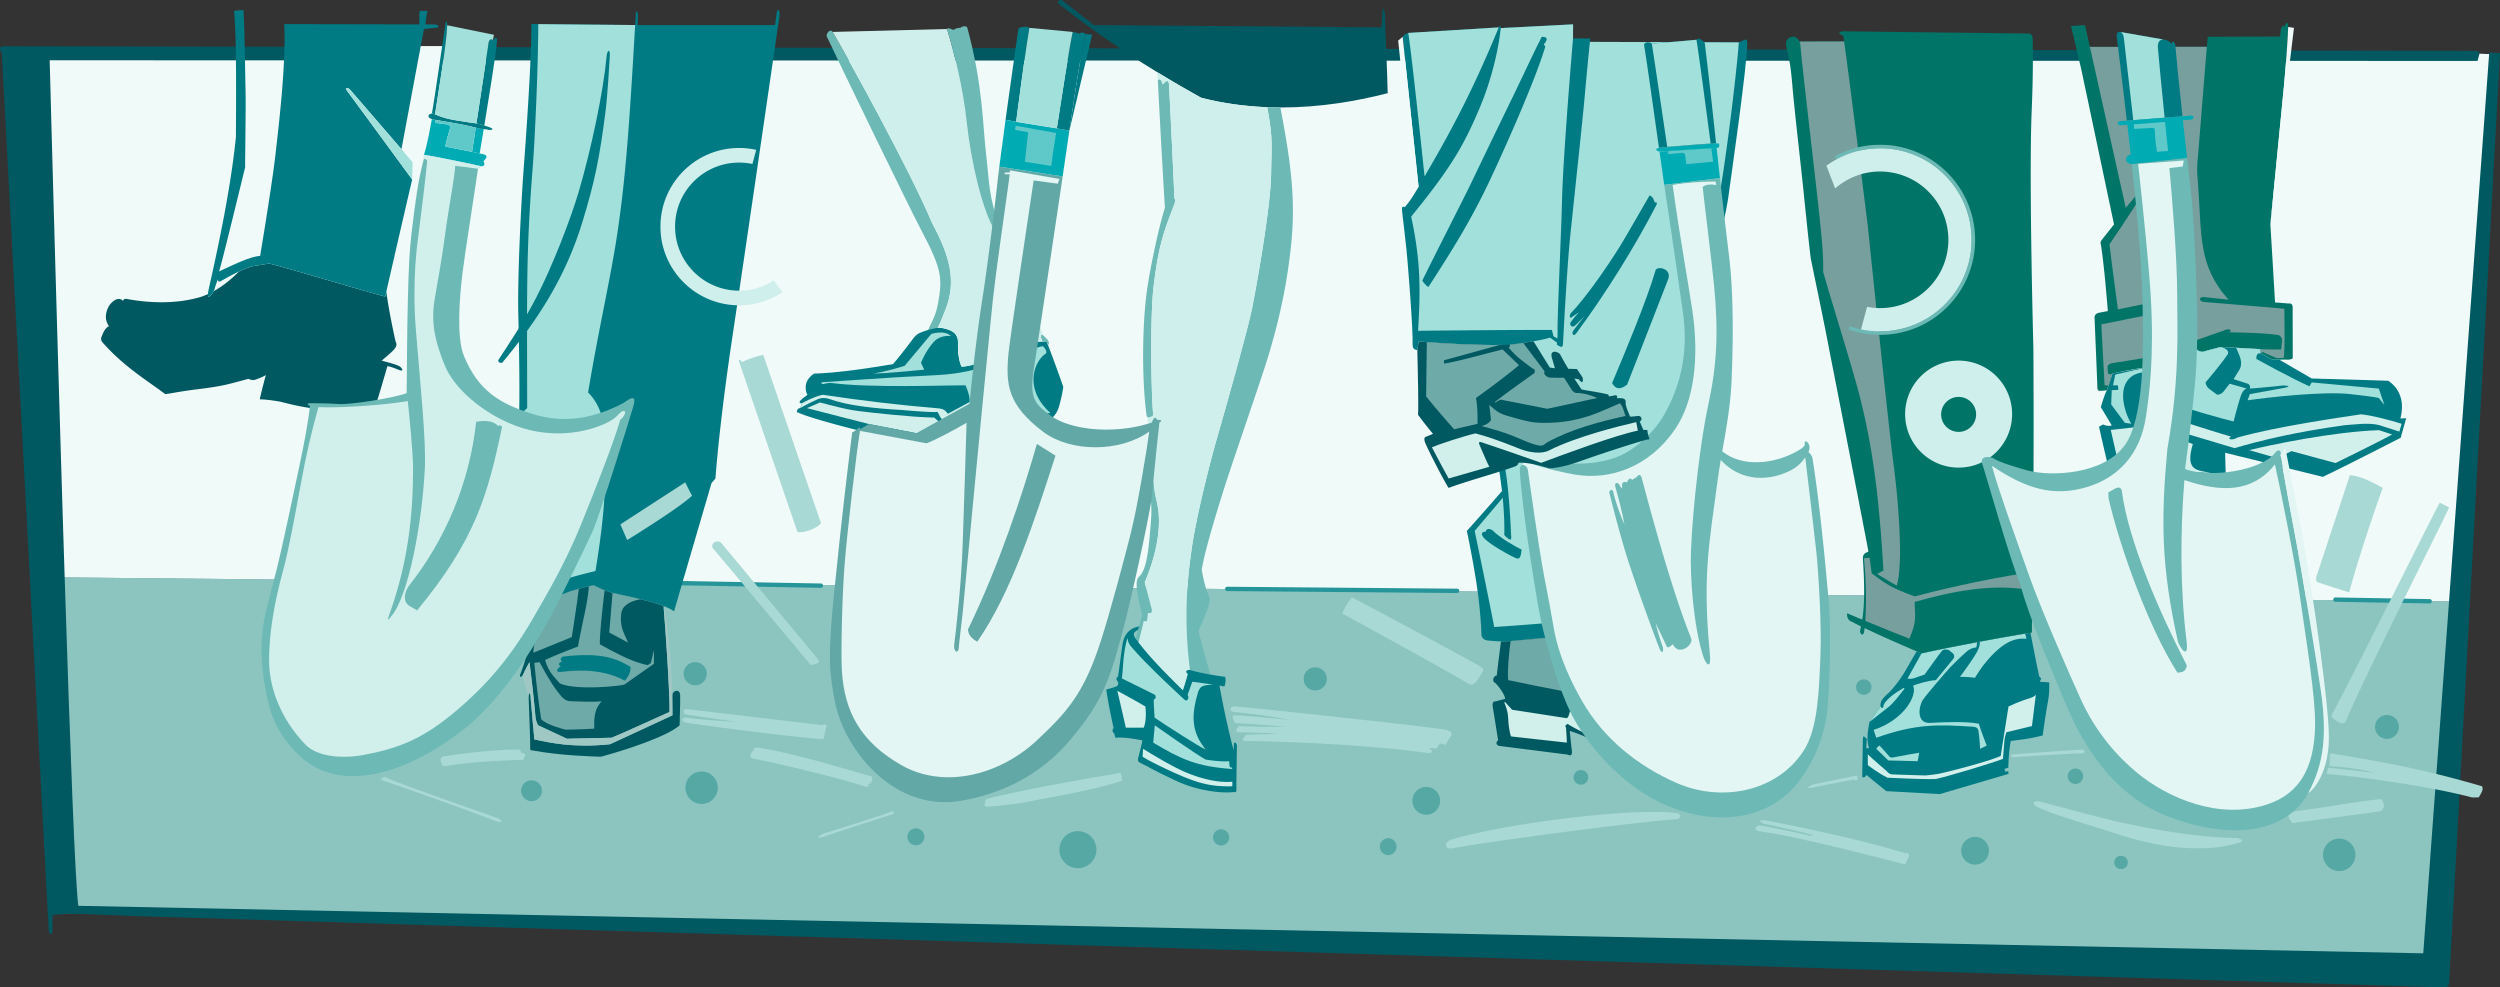 <svg xmlns="http://www.w3.org/2000/svg" width="540.016" height="213.266"><rect width="100%" height="100%" fill="#333333" stroke="none"/><path fill="#005961" d="m537.669 11.684.023-.352 2.324.141-10.976 200.793c-.063.687-.14 1-1.633 1L28.985 197.871c-6.602-.23-15.262-.796-17.621-.168-.035 1.188-.004 3.297-.004 3.297-.031.559-.7 1.641-.855-.246L.39 11.473c-.55-.875-.593-1.437.352-1.48l533.594.992c.699.035 1.332.02 1.238.613l2.094.086"/><path fill="#8cc5c0" d="M13.97 124.723c1.128 35.336 2.28 66.477 2.953 70.938l506.515 10.261 5.57-76.027-515.039-5.172"/><path fill="#f0faf9" d="m529.008 129.895 8.66-118.211-2.093-.086a.92.92 0 0 1-.043.18l-.371 1.383-419.578-.114-9.586-.004H95.329l.437-3.097h-5.375l-.562 3.093-79.098-.02s1.598 60.298 3.238 111.704l515.04 5.172"/><path fill="#269599" d="m265.133 127.68 49.602.418a.47.47 0 0 0 .008-.941l-49.602-.418a.472.472 0 1 0-.008.941m-121.277-1.305 33.469.602a.471.471 0 0 0 .02-.941l-33.473-.602a.47.47 0 0 0-.477.46c-.008.263.2.477.461.481m360.602 3.614 20.351.363a.472.472 0 1 0 .016-.945l-20.352-.36a.476.476 0 0 0-.48.461.472.472 0 0 0 .465.48"/><path fill="#56a8a5" d="M114.817 168.551a2.25 2.25 0 1 1-.001 4.501 2.25 2.25 0 0 1 .001-4.5m36.649-1.895a3.5 3.5 0 1 1 .001 6.998 3.5 3.5 0 0 1-.001-6.998m-1.297-23.633a2.5 2.5 0 1 1 0 5 2.5 2.5 0 0 1 0-5m47.668 35.902c1.011 0 1.832.824 1.832 1.836a1.832 1.832 0 0 1-3.664 0c0-1.012.82-1.836 1.832-1.836m35 .606a4 4 0 1 1 0 8 4 4 0 0 1 0-8m30.933-.402c.965 0 1.75.784 1.75 1.75 0 .964-.785 1.75-1.75 1.75s-1.75-.786-1.75-1.75c0-.966.785-1.75 1.75-1.75m20.328-34.985c1.38 0 2.5 1.121 2.5 2.5s-1.12 2.5-2.5 2.5a2.502 2.502 0 0 1-2.5-2.5c0-1.379 1.121-2.5 2.5-2.5m23.981 25.84a2.998 2.998 0 1 1 0 5.996 2.998 2.998 0 1 1 0-5.996m-8.188 11.062a1.835 1.835 0 0 1 0 3.668 1.833 1.833 0 1 1 0-3.668m41.598-14.715a1.583 1.583 0 1 1-.002 3.166 1.583 1.583 0 0 1 .002-3.166m85.141 14.434a3 3 0 1 1-.002 6.002 3 3 0 0 1 .002-6.002m21.683-14.754a1.667 1.667 0 1 1 0 3.336 1.667 1.667 0 1 1 0-3.336m-45.723-19.266a1.667 1.667 0 1 1 .002 3.335 1.667 1.667 0 0 1-.001-3.335m55.562 38.137a1.417 1.417 0 1 1 0 2.832 1.417 1.417 0 1 1 0-2.832m47.137-3.734a3.5 3.5 0 1 1 0 7 3.5 3.5 0 1 1 0-7m10.312-26.715a2.582 2.582 0 1 1 0 5.165 2.582 2.582 0 0 1 0-5.165"/><path fill="#005961" d="M134.868 128.633c-.824-.195-1.621-.328-2.555-.574a16.543 16.543 0 0 1-1.71-.559 21.88 21.88 0 0 1-2.337-1.07c-.375.074-.722.148-1.074.223a42.77 42.77 0 0 0-2.172.523c-2.633.719-4.465 1.547-6.262 2.524-.832.449-1.66.933-2.562 1.453-.656 3.695-2.25 10.52-3.723 14.261-.52 1.336.395.559.395.559s.742-1.672 1.496-2.937c0 0 .969 7.496 1.289 11.738.137 1.3.613 1.91.613 1.91l6.192 2.887 9.636-.211c1.297-.473 9.313-4.133 12.524-5.559.105-3.394-.727-16.015-1.285-22.89-1.512-.583-3.344-1.083-4.95-1.477-1.527-.371-2.851-.648-3.515-.8"/><path fill="#005961" d="M114.188 150.653c-.058-1.473.496-1.008.438.172.312 3.472.617 7.175.797 8.886 3.214.7 8.367 1.88 16.32 1.055 3.07-1.398 13.508-6.262 13.508-6.262-.004-2.437-.032-3.617-.032-4.265 0-1.098 1.66-1.63 1.707 0 .032 1.18-.125 6.445-.125 6.445-2.87 2.492-11.808 5.352-16.437 6.617 0 0-.402.207-1.29.14-.882-.062-7.835-.179-14.003-1.34-.336-.046-.602.165-.55-.784.05-.95-.192-6.656-.333-10.664"/><path fill="#007b83" d="M112.126 89.688c.156-4.008.039-13.711-.164-21.547-.204-7.836.566-23.898 1.187-32.129.625-8.226 1.727-24.496 1.61-30.84l1.507.04 20.934.195c.047-.813.094-1.637.144-2.47 0-1.124.434-.003.434-.003s.059 1.238-.05 2.48l29.687.008.265-1.957c.18-1.914.72-1.632.715-.152-.785 5.344-7.676 52.754-10.031 68.348-2.36 15.593-3.484 26.925-3.824 31.695l-.844.984c-.629 2.2-4.906 16.7-8.094 27.72-.558-.411-1.355-.794-2.27-1.15-1.511-.581-3.343-1.081-4.949-1.476-1.527-.371-2.851-.648-3.515-.8-.824-.196-1.621-.329-2.555-.575a16.543 16.543 0 0 1-1.71-.558 21.88 21.88 0 0 1-2.337-1.07c-.375.073-.722.148-1.074.222-.785.168-1.504.344-2.172.523-2.633.719-4.465 1.547-6.262 2.524-.832.449-1.66.933-2.562 1.453a76.48 76.48 0 0 1-4.227 2.293c.348-4.754.18-24.145.133-35.59l.024-8.168"/><path fill="#a1e0db" d="M112.126 89.688a107.615 107.615 0 0 0 1.746-1.527c0-24.477-.293-32.961 1.148-51.348.61-7.762 1.246-23.473 1.246-31.602l20.934.196c-1.14 19.418-1.899 31.879-3.79 44.613-1.503 10.14-3.987 20.406-6.378 34.762 1.246 1.214 3.281 3.882 3.516 8.714.238 4.832.898 13.118-1.93 29.852-2.652.648-10.563 2.559-13.86 4.676l-1.062-29.106-1.594-1.062.024-8.168"/><path fill="#007b83" d="M131.048 12.012c.117-1.121.777-1.715.664.234-.118 1.946-.461 8.305-.942 12.024-1.3 10.09-2.324 14.988-4.933 23.582-3.692 12.148-9.832 21.469-17.38 30.527-.359.035-.847-.03-.847-.562 2.527-3.856 5.356-8.047 8.184-13.469 3.445-6.602 7.507-17.086 9.265-23.098 2.672-9.125 5.313-21.613 5.989-29.238"/><path fill="#6eaaa8" d="m132.313 128.059-.71 8.574 4.081 2.18c-1.015-2.242-1.847-3.582-1.492-6.293.254-1.95 2.281-2.746 4.191-3.086-1.527-.371-2.851-.648-3.515-.8-.824-.196-1.621-.329-2.555-.575"/><path fill="#6eaaa8" d="M127.192 126.653c-.266 3.883-1.336 7.324-2.344 13.008 0 0-3.074 1.101-7.105 2.882.707 2.594 1.965 3.63 3.14 5.043 3.184 1.535 12.258.707 13.958.305l6.402-4.504.027-2.988-.71 2.867-.653.402c-2.832-.59-5.485-1.82-10.344-4.5 0-2.761.695-8.86 1.04-11.668a21.88 21.88 0 0 1-2.337-1.07c-.375.074-.722.148-1.074.223"/><path fill="#6eaaa8" d="m115.212 140.996 8.3-3.378s1.11-6.973 1.508-10.442c-2.633.719-4.465 1.547-6.262 2.524-1.753 4.382-3.546 8.488-3.546 11.296m1.336 2.04s2.195 4.218 3.96 6.457c.965 1.277 1.598 1.98 2.895 1.98s4.508.242 6.512.004c-1.09 1.434-1.668 2.371-1.547 5.91-2.414.18-6.188.219-6.188.219s-4.101-.961-5.28-2.258c-.95-5.996-1.477-12.172-1.477-12.172l1.125-.14"/><path fill="#007b83" d="M134.981 147.047c.742-.922 1.313-1.847 1.195-3.027-2.683-1.5-5.668-3.266-14.703-2.18 0 0-.824.68 0 1.035 0 0-1.414.352-.351 1.059-.555.266-1.535 1.367.117 1.191 1.656-.175 8.39-1.093 13.742 1.922"/><path fill="#9fc8c5" d="M112.868 145.973s.742-1.672 1.496-2.937c0 0 .969 7.496 1.289 11.738.137 1.3.613 1.91.613 1.91l6.192 2.887 9.636-.211c1.297-.473 9.313-4.133 12.524-5.559.105-3.394-.727-16.015-1.285-22.89 1.16 4.265 1.855 15.062 1.886 19.328 0 .648.028 1.828.032 4.265 0 0-10.438 4.864-13.508 6.262-7.953.824-13.106-.355-16.32-1.055-.18-1.71-.485-5.414-.797-8.886.058-1.18-.496-1.645-.438-.172l-1.32-4.68"/><path fill="#005961" d="M80.946 63.442c-7.223-2.04-18.54-5.442-22.793-6.52l-3.871.633c-.133.05-.262.102-.387.148a35.21 35.21 0 0 0-2.297.958c-1.984 2.03-3.875 3.37-5.437 4.238-.406.8-1.29 1.844-1.238.625-.723.332-1.34.55-1.801.683-5.52 1.579-11.317 1.184-15.688.375-.527-.097-.765.102-.87.43-.946-1.18-2.848.203-3.434 1.969-.59 1.77-.051 2.762.418 3.48-1.004.41-1.426 1.903-1.618 2.305-.195.406-.082.828.2 1.172 4.597 5.242 9.66 8.254 13.578 11.195 1.18-.117 2.457-.492 7.41-1.113 4.953-.617 6.012-.965 10.539-2.188.469.235 1.074.336 1.422.204.347-.137 1.472-.473 2.347-1.028 0 0-.793 2.852-1.316 5.25.945 0 2.82.207 4.45.512.933.242 1.823.46 2.679.652 1.86.418 3.543.715 5.129.903 4.512.535 8.215.191 12.805-.758 0 0 1.414-4.637 2.511-8.485 0 0 .582.043 2.25.73 1.668.692.793-.448.313-.714-.477-.262-1.66-.637-3.817-1.195 0 0 2.07-1.703 2.692-2.418.62-.715.605-1.196.336-1.692-.356-1.492-1.477-6.82-2.012-10.773-.129.578-.215.953-.23 1.055a186.31 186.31 0 0 1-2.27-.633"/><path fill="#007b83" d="M93.641 5.27h-1.765c.07-.617.23-1.887.492-2.926h-1.711c-.106.578-.094 1.86-.066 2.922-7.504-.012-24.594-.055-29.204-.055.473 8.64-1.312 23.012-1.843 27.82-.532 4.81-2.243 15.637-3.356 22.247-2.433.156-6.527 2.34-8.87 3.332.55-1.492 4.901-19.543 5.628-22.442 0-3.457.187-13.14.09-16.972-.102-3.828-.195-13.301-.442-17.012-1.55.016-2.039.21-2.039.21.547 5.579.45 18.294.407 27.177-1.114 11.043-3.72 23.257-5.868 32.851-.113.492-.16.844-.171 1.102-.051 1.219.832.176 1.238-.625.078-.156.14-.301.172-.418.234-.863.425-1.32.703-2.184-.078.395.281.633.62.453 1.84-1.047 2.954-1.632 3.942-2.09a35.21 35.21 0 0 1 2.297-.957c.125-.046.254-.097.387-.148l3.871-.633c4.254 1.078 15.57 4.48 22.793 6.52.809.23 1.578.445 2.27.633.015-.102.101-.477.23-1.055.96-4.285 4.598-20.031 5.582-24.242 0 0-13.02-17.809-13.883-18.91-.867-1.098.031-.938.41-.57 2.668 3.062 11.16 12.929 11.16 12.929s3.657-19.543 4.856-25.961l2.234-.242c1.493 0 .957-.793-.164-.754"/><path fill="#a1e0db" d="M89.028 38.778s-13.02-17.809-13.883-18.91c-.867-1.098.031-.938.41-.57 2.668 3.062 11.16 12.929 11.16 12.929l2.403 2.84-.09 3.71"/><path fill="#6cb9b6" d="M103.25 36.45c-.886 6.187-2.824 18.183-3.374 22.742-.547 4.554-1.368 13.586.359 17.75 3.152 7.594 7.809 10.226 14.531 12.394 6.953 2.242 13.227 1.137 19.672-2.164.707-.312 3.375-2.828 2.356.63-.91 3.073-7.16 23.296-8.793 26.964-1.176 2.652-6.934 14.535-9.336 18.918-4.735 8.644-11.266 18.098-18.188 23.613-9.863 7.856-22.37 13.153-31.719 8.754-4.933-2.32-9.343-8.207-10.683-13.754-1.766-7.336-2.035-13.18-.906-18.949.433-2.207 1.523-6.125 2.625-10.45 1.097-4.32 3.73-16.847 4.855-22.136 1.129-5.293 1.984-9.875 2.297-13.094 0 0-1.465-.605.555-.574 2.023.031 3.359.024 5.715.18 2.355.16 11.566-1.227 14.625-2.352.042-2.953.082-13.07.253-19.765.176-6.696.278-10.598.934-15.868.656-5.273 1.207-10.074 2.543-15.023v-.844c5 .88 10.879 2.156 12.293 2.469l-.613.559"/><path fill="#007b83" d="M93.665 24.559c.105.047.207.09.308.137.864-5.73 2.47-15.196 2.621-19.243.02-.316-.175-1.609-.402-.175-.496 3.379-2.387 16.43-2.898 19.25.117-.008.242 0 .37.03m12.751-15.62c.078-.785-.809-.485-.883.371a4850.54 4850.54 0 0 1-2.621 17.355c.637.098.972.2 1.699.442 1.059-6.426 2.5-15.45 2.723-17.945.156-1.727-.707-.708-.918-.223"/><path fill="#00abb4" d="m102.774 27.578-.805 5.22c.528.109 1.082.222 1.641.347.168-1 .488-2.914.875-5.254-.371-.031-.793-.066-1.238-.188-.153-.043-.317-.082-.473-.125"/><path fill="#00abb4" d="M96.176 31.63c.473-2.2.942-3.458 1.024-3.927.078-.472-.067-.683-.563-.824l-2.675-.351.011-.645-.386-.066a3.411 3.411 0 0 1-.297-.09c-.45 2.25-.965 5.437-1.719 7.695 5 .88 10.879 2.157 12.293 2.469.64.059 1.035-.332.562-1.039.653-.727 1.07-1.203.051-1.516a88.577 88.577 0 0 0-.867-.191c-.559-.125-1.113-.238-1.64-.348-2.508-.511-4.602-.87-5.794-1.168"/><path fill="#007b83" d="M101.798 26.512c-3.766-.613-5.27-.695-7.825-1.816-.101-.047-.203-.09-.308-.137a1.197 1.197 0 0 0-.371-.031c-.723.054-1.203.77-.004 1.199.09.031.187.062.297.09l.386.066c2.27.399 5.942.942 8.801 1.695.156.043.32.082.473.125.445.122.867.157 1.238.188.348.027.656.047.883.125.473.156 1.965 0 .078-.629-.34-.113-.602-.203-.836-.281-.727-.242-1.062-.344-1.7-.442-.284-.046-.632-.09-1.112-.152"/><path fill="#a1e0db" d="M102.91 26.664c-.284-.046-.632-.09-1.112-.152-3.766-.613-5.27-.695-7.825-1.816.864-5.73 2.47-15.196 2.621-19.243l10.11 2.06-.29 1.425c.079-.785-.808-.485-.882.371a4850.54 4850.54 0 0 1-2.621 17.355"/><path fill="#5ec9c8" d="M101.97 32.797c.269-1.75.538-3.5.804-5.219-2.86-.753-6.531-1.296-8.8-1.695l-.012.645 2.675.351c.496.14.641.352.563.824-.082.47-.55 1.727-1.024 3.926 1.192.297 3.286.657 5.793 1.168"/><path fill="#d1f0ec" d="m103.25 36.45-4.925-.637c-.078 2.36-1.406 8.926-2.195 14.976-.786 6.047-1.864 11.414-2.274 14.04-.762 4.874.082 8.898 2.211 14.082 2.152 5.246 8.211 10.027 13.98 12.519 11.169 4.824 21.5.461 23.387-1.738 1.602-1.871 2.36-.57.532 1.015-1.18 4.243-5.051 14.23-8.543 22.809-3.489 8.574-7.754 15.582-9.47 18.629-4.878 8.691-10.206 15.496-18.253 22.086-6.402 5.246-11.402 7.394-19.055 8.824-4.933.922-10.172.348-12.637-2.191-5.421-5.578-7.695-12.23-7.859-17.364-.191-5.957 1.086-13.28 2.926-19.957 1.258-4.558 2.629-12.11 3.887-18.937 1.261-6.832 2.226-10.863 3.812-16.656 4.953.234 15.149-.54 19.313-1.325.379 3.711 1.14 11.133 1.14 14.668 0 10.59-1.254 20.672-5.125 31.442-.707 1.965.082.793.36.426 3.703-4.114 6.699-19.899 7.312-32.024.297-5.875-1.02-18.484-1.926-29.7-.902-11.21.301-18.788.727-22.151.426-3.36 1.308-10.29 1.7-14.528-.157-.39-.704-.492-.704-.492v-.844c5 .88 10.879 2.156 12.293 2.469l-.613.559"/><path fill="#6cb9b6" d="M90.094 131.848c12.465-15.09 15.247-24.73 18.364-39.68 0 0-.586-.582-.825-.113-1.183-1.344-3.18-1.2-4.777-.953-1.414 13.277-6.765 25.555-14.34 35.195-.668.785-1.957 3.219-.148 4.551l1.726 1"/><path fill="#a9d9d5" d="M82.497 168.504c4.539 1.52 20.816 7.348 24.746 8.918 1.031.332 1.656-.105.219-.683-1.438-.578-20.957-7.325-24.18-8.817-.293-.12-1.348.207-.785.582m13.156-5.066c2.43-.422 9.695-1.465 16.375-1.547.508 0 .488.703.488.703.532-.004 1.004.352 1.004.352l-.492 1.195c-3.652.023-13.328.582-16.863 1.371-.852.223-1.418-1.914-.512-2.074m68.223-1.922c-.918-.172-1.157.293-1.157.684-.27.082-1.27 1.257-.03 1.656 3.96.703 19.163 4.308 24.19 6.039.587.156 1.06-.23.587-.465.406-.086 1.257-.629.785-1.73-4.434-1.184-16.387-4.98-24.375-6.184m-15.731-5.434c2.953.465 19.035 2.676 29.012 3.54.305.039.715.218.797-.25.078-.473.398-1.887.554-2.434.16-.55-.648-.543-.882-.309-4.88-.547-24.746-2.965-29.305-3.437-.844-.106-.922 1.02-.074 1.148.844.13 10.781 1.574 10.781 1.574-1.57 0-9.355-.644-10.785-.898-1-.121-1.137.867-.098 1.066m29.809 23.965c-1.57.551-1.621 1.313.246.606 1.867-.703 14.441-4.715 14.441-4.715.594-.188.793-1.043-.465-.496-1.257.55-14.222 4.605-14.222 4.605m35.652-7.605c-.941.234-.922.758-.683.992-.282.09-.63.879.609.809 1.242-.07 6.066-.512 9.508-1.254 3.445-.739 13.332-2.301 19.304-4.344.008-.496-.039-1.137-.355-1.688-4.418.766-18.04 2.996-28.383 5.485m53.188-19.832c-.864-.157-1.715 1.023-.09 1.199 3.883.379 8.676 1.008 11.816 1.715-6.62-.696-10.703-1.004-11.488-1.004-.79 0-.945.062-.617.887l.41.785s7.848.43 10.754.824c-5.656 0-9.977-.176-9.977-.176s-.472.645-.566.828c-.09.184-.004.453.61.493 0 0 6.081.113 8.44.347-3.144.078-6.214.176-6.609.176-.39 0-.96.887-.96.887s-.466.644 1.027.488c3.77.027 23.257.465 38.89 2.59.817.086 1.352-.586.254-.899 0 0 .395-.257 1.102-.101.703.16.941-.547 1.176-1.098.609.055 1.308.356 1.308.356.363-.684.672-1.297.988-1.688.313-.394.727-1.078-.843-1.55-1.575-.47-43.149-4.962-45.625-5.06m23.179-20.058c3.762 2.02 22.16 12.098 27.032 15.004.796.66 1.355.266 1.836-.289.476-.55 1.472-2.277 1.472-2.277s.399-.332-.465-.965c-.863-.625-25.007-13.574-27.836-14.988-.78 1.09-1.664 2.23-2.039 3.515m23.497 48.84c-1.493.39-1.715 2.238.468 1.816 7.176-1.39 40.426-5.793 48.149-6.257.808.02 1.515-1.168-.153-1.356-10.406-1.156-38.164 2.555-48.465 5.797m67.633-3.445c-.945-.317-1.562-1.004.387-.7 1.95.305 19.727 3.829 30.02 7.047.41-.172 1.09.13.773.836l-.734 1.598c-6.102-1.563-23.375-6.086-31.547-7.184-1.313-.215-.785-1.363.316-1.207 1.098.157 6.934 1.305 10.625 2.168 0 0 1.574.078-.312-.39-1.887-.473-6.172-1.508-9.528-2.168m10.832-8.563c-1.058.238-2.367 1.18-.304.715 2.066-.46 6.855-1.32 8.8-1.734.282.28.813.496.813-.328l-.18-.516-9.129 1.863m42.547-6.437c2.715-.137 11.656-.828 14.836-1.008.234-.016.504-.192.918.277 0 0 .438.528-1.156.531-1.59.004-13.063.715-14.598.832v-.632m5.457 11.289c-1.062-.528-.754-1.45.66-1.094 1.414.36 13.364 3.586 16.953 4.379 7.254 1.598 17.004 3.402 25.586 3.5.524.008 1.825.617.66.957a29.618 29.618 0 0 1-7.554 1.238c-6.934.227-13.418-1.215-19.918-3.398-3.531-1.188-13.332-3.977-16.387-5.582m54.863 1.164c2.368-.348 6.133-.875 9.082-1.324 2.95-.45 7.063-1.149 10.188-1.442.477-.047.512.121.633.531.12.41.672 1.211-.508 2.094-5.777.766-17.277 2.297-18.926 2.535-.644-.507-1.453-1.793-.469-2.394m7.786-8.231c7.855.64 22.507 2.766 30.976 4.977.363.191 1.29.09 1.88.09.503-.926 1.058-1.63.702-2.395-12.387-3.613-20.68-5.117-32.328-7.058 0 0-.574-.235-.582.597-.004.836.055 1.39-.062 2.098 3.12.2 7.363.672 9.957 1.555-2.48-.43-8.141-.965-10.262-1.2l-.281 1.336m1.265-13.14c2.578-4.399 21.89-43.266 23.149-45.465l2.039 1.055c-3.266 6.855-18.813 37.617-22.301 46.082-.074.449-.703.765-1.41.375-.707-.395-1.54-1.02-1.54-1.02s-.343-.258.063-1.027m3.59-26.048c1.414-5.577 5.598-18.183 7.246-22.585-1.996-1.11-4.672-2.586-7.105-2.742-1.867 5.652-7.246 21.949-7.246 21.949s-.246 1.004.351 1.2l6.754 2.179m-353.535-9.641c2.113 2.48 21.246 25.328 21.246 25.328.527-.144 1.188-.308 1.484-.422.293-.12.407-.261 0-.855-.402-.594-20.902-25.176-20.902-25.176-.734-.62-2.219-.074-1.828 1.125m18.363-3.375c-1.804-5.254-12.199-35.61-12.554-36.613-.352-1 .351-.586.527-.117.656-.383 3.46-1.426 4.637-1.543 1.851 5.433 12.043 35.125 12.453 36.304-.32.57-2.47 2.047-5.063 1.97m-38.273-1.692 1.476 3.379s11.172-6.86 14-9.567l-1.476-2.886-14 9.074"/><path fill="#cfefec" d="M159.657 62.786c-7.64 0-13.836-6.196-13.836-13.833 0-7.64 6.195-13.832 13.836-13.832.984 0 1.945.106 2.871.301l.816-3.05a17.123 17.123 0 0 0-3.687-.41c-9.387 0-16.996 7.605-16.996 16.991 0 9.383 7.61 16.993 16.996 16.993 3.469 0 6.691-1.047 9.379-2.828-.653-.864-1.336-1.77-1.914-2.532a13.753 13.753 0 0 1-7.465 2.2"/><path fill="#6cb9b6" d="M204.298 66.711c2.261-5.922.98-11.25-2.934-18.48-5.027-11.942-18.621-36.418-21.496-41.332-.527-.887-1.75.535-1.133 1.285 2.2 4.715 17.246 35.805 20.39 41.777 4.298 8.164 4.489 10.09 3.493 15.582-.45 2.48-1.14 3.621-2.16 5.727.804-.262 1.472-.418 2.093-.453.524-.98 1.004-2.156 1.747-4.106"/><path fill="#007b83" d="M172.844 88.16c-.707 0-.718.844-.718.844 3.222 1.492 12.457 3.727 13.64 4.063l14.364 2.691c1.886-.707 5.597-2.652 8.652-4.433 0 0 4.629-2.266 8.7-4.692 1.062-.633.78 3.996.78 3.996l4.793.395 3.93-.551c.863-.55 1.39-1.656 1.566-2.055.176-.402.868-2.894 1.13-4.832-.512-1.535-2.133-6.023-3.305-9.039l-.258-.652a7.531 7.531 0 0 0-.942-.106c-2.734-.125-5.613 1.192-6.601 1.758-5.184 2.828-9.832 3.637-10.848 3.676-.648-1.238-.851-3.465-.793-5.23.059-1.77-1.191-2.43-1.734-2.649-1.012-.406-1.8-.574-2.649-.527-.62.035-1.289.191-2.093.453-.36.117-.735.246-1.157.402-.761.285-1.332.508-2.039 1.453-.707.942-2.894 3.836-4.379 5.536-3.785.609-11.039 1.851-17.027 2.039-2.687 1.761-1.687 4.222-1.43 4.59 0 0-1.011.703-1.406 1.105-.785.785.219.707.219.707l-.395 1.059"/><path fill="#d1f0ec" d="M173.239 87.102c2.043-1.176 3.758-1.676 4.445-1.828 8.703 1.289 16.633 2.242 24.766 2.906 1.516.125 1.66.477 2.3 1.191l10.762-5.812 1.493 2.594s-7.227 3.847-11.157 5.812c0 0-1.332-.39-1.882-.863-.551-.473-1.008-1.145-1.227-1.742-.215-.594-.68-.352-.68-.352-.582.055-4.484-.191-7.386-.457-5.77-.32-11.622-.95-15.489-2.355-.867-.313-1.785-.317-2.648.074-.863.394-2.051.945-3.692 1.89l.395-1.058"/><path fill="#6cb9b6" d="m226.376 74.547-.258-.652a7.531 7.531 0 0 0-.942-.106c-.16-.476-.332-.87-.332-.87s-.125-1.083.536-.446c.66.637 1.628 1.488.996 2.074"/><path fill="#cfefec" d="M225.38 72.473c-.66-.637-.536.445-.536.445s.172.395.332.871c-2.734-.125-5.613 1.192-6.601 1.758-5.184 2.828-9.832 3.637-10.848 3.676-.648-1.238-.851-3.465-.793-5.23.059-1.77-1.191-2.43-1.734-2.649-1.012-.406-1.8-.574-2.649-.527.524-.98 1.004-2.156 1.747-4.106 2.261-5.922.98-11.25-2.934-18.48-5.027-11.942-18.621-36.418-21.496-41.332l24.695-.633c1.574 5.176 3.465 12.637 4.29 20.414.827 7.777 3.241 18.621 6.07 23.215 1.652 2.71 7.777 16.617 8.84 20.504 0 0 1.058 1.18.59-.586l1.027 2.66"/><path fill="#6cb9b6" d="M204.563 6.266c1.574 5.176 3.465 12.637 4.29 20.414.827 7.777 3.241 18.621 6.07 23.215 1.652 2.71 7.777 16.617 8.84 20.504 0 0 1.058 1.18.59-.586-.473-1.77-5.895-14.969-8.368-20.977-2.477-6.011-2.3-9.898-3.008-15.793-.707-5.89-.636-14.636-4.054-27.129-.243-.328-1.07-.328-1.422.086-.532 0-1.297.176-1.473.47-.336-.075-1.398-.645-1.465-.204"/><path fill="#a1e0db" d="M188.66 80.7c3.598-.094 6.184-.45 10.977-.844-.14-.406-.703-1.477-.703-1.477.778-1.914 2.04-3.875 3.059-4.82 1.023-.941 2.707-1.106 3.414-.95-.5-.519-1.629-1.198-4.223-.491l-5.77 6.894c-2.226.68-4.3 1.266-6.753 1.688"/><path fill="#a1e0db" d="M208.571 83.235c-3.473-.051-20.504.644-29.223-.535 0 0-.996.074-1.308.23-.317.16-1.18-.328-.176-.383 1-.058 15.95-1.125 21.527-1.36 5.578-.234 8.11-.534 12.117-1.636 4.004-1.098 11.45-4.383 13.727-4.777.5.347.95 1.172.715 1.566-2.332 1.375-5.133 7.406.953 12.875l-3.77.317s-3.753-5.246-4.714-7.309c-2.985 1.492-9.332 5.434-9.332 5.434s1.105-.664-.516-4.422"/><path fill="#d1f0ec" d="M197.946 93.575 187.68 91.59l-13.37-3.43 2.788-1.222c2.407.578 5.258 1.465 8.38 1.855 3.116.391 11.546 1.328 16.34 1.407 0 0 1.362 1.375 2.616 2.003l-6.488 1.372"/><path fill="#005961" d="M276.563 23.215c8.524.016 16.524-1.363 23.188-3.09-.125-5.582-.496-12.773-.614-17.367 0 0-.613-2.125-.52.121l-.202 3.035-62.13-.5c-3.347-2.636-6.745-5.27-6.745-5.27-.414-.452-1.45.263-.848.704 5.941 4.691 12.961 9.66 21.246 14.73 3 1.833 6.16 3.68 9.5 5.532 4.809 1.242 9.613 1.863 14.29 2.047.952.035 1.898.054 2.835.058"/><path fill="#6cb9b6" d="M253.684 42.922c-.082-2.277-.91-19.976-1.18-24.672-.058-1.254-.847-.539-.847-.539l-.52.516-.191-.606c-.191-.582-.945-.761-.828.012.16 3.535 1.047 19.867 1.512 27.258-1.34 4.215-3.008 12.168-3.762 17.047-1.164 7.558-1.277 19.816-.215 27.668.11.812.605.578.605.578s.723-.184.84-.547c-.496-5.52-.636-21.687.07-27.625 1.036-8.742 2.196-11.937 4.235-17.191.512-1.32.605-1.88.281-1.899m20.043-19.765c1.23 6.851.957 7.546.84 14.507-.117 7.25-3.105 23.739-4.008 28.446-.902 4.707-5.86 22.203-7.742 28.75-1.883 6.55-4.289 16.601-5.195 22.3-1.559 9.833-1.766 18.18-.59 27.563h.016c1.32.387 2.921.727 4.402.992-.63-2.18-1.82-6.262-2.574-9.433.785-1.809 1.933-4.36 2.168-5.375.238-1.016.351-1.547.03-2.368-.784-1.57-1.195-3.918-1.495-5.414.55-3.925 3.633-13.879 5.25-18.906 1.62-5.02 7.672-22.562 8.922-26.637 2.714-8.84 4.382-16.796 5.218-25.539.93-9.773-.379-18.238-2.406-28.828a86.882 86.882 0 0 1-2.836-.058m-27.785 115.605 1.137-4.664c.3.266.68.004.68.004s.148-.828.203-1.754c.707.313.996-.144.796-.894-.21-.72-.847-3.22-1.492-5.653 2.176-5.074 3.985-11.922 2.575-17.578-1.09-4.344-1.032-11.203-.391-16.336a12.523 12.523 0 0 0-.883 2.024c-.918 2.718-1.207 6.296-.527 10.312.863 5.106.84 5.957.21 12.555-.628 6.601-1.78 7.32-2.331 7.949-.551.629-.383 1.785-.34 2.57.27 1.985.84 4.348 1.113 5.696-.226.816-.45 1.609-.652 2.316l-.203.73c-.246.86-.438 1.532-.54 1.895.083.121.172.238.266.344.121.164.254.324.38.484"/><path fill="#007b83" d="M257.032 144.723c-.469-.129-1.297.273-.477.855-.386 1.5-1.054 3.508-1.054 3.508-2.828-2.824-6.653-6.543-9.559-10.324-.125-.16-.258-.32-.379-.484a3.352 3.352 0 0 1-.265-.344c-.336-.48-.54-1.04-.204-1.363.243-.239.516-.41.743-.532.062-.23.132-.476.203-.73-.43.09-.84.203-1.211.379-1.156.539-2.004 1.55-2.348 3.41-.3 2.066-.805 5.957-.984 7.016-.492.441-.41.648-.059 1.12.356.473-.176 1-.176 1-1.164.427-2.296.712-2.296.712.425 3.129 1.355 7.304 1.59 8.363-.43.246-.235.945.117 1.121l.253.93c1.692-.164 3.614.168 5.848.562-.34 1.625-.644 2.75-.879 3.637-.234.883-.05 1.016.594 1.316.644.301 4.078 2.168 5.191 2.653 1.114.484 3.657 2.004 7.43 2.89 3.77.883 6.191.797 7.313.68.351 0 .675.117.648-.531-.031-.649.102-8.25.102-9.543.004-.469-.66-1.121-.66 0l-.032 1c-.703-2.356-2.297-9.426-3.062-13.965a10.84 10.84 0 0 0 1.058.234c.242-.687.344-1.441.168-2.09a67.4 67.4 0 0 1-3.195-.488c-1.48-.265-3.082-.605-4.402-.992h-.016"/><path fill="#cfefec" d="M273.727 23.157c1.23 6.851.957 7.546.84 14.507-.117 7.25-3.105 23.739-4.008 28.446-.902 4.707-5.86 22.203-7.742 28.75-1.883 6.55-4.289 16.601-5.195 22.3-1.559 9.833-1.766 18.18-.59 27.563-.469-.129-1.297.273-.477.855-.386 1.5-1.054 3.508-1.054 3.508-2.828-2.824-6.653-6.543-9.559-10.324l1.137-4.664c.3.266.68.004.68.004s.148-.828.203-1.754c.707.313.996-.144.796-.894-.21-.72-.847-3.22-1.492-5.653 2.176-5.074 3.985-11.922 2.575-17.578-1.09-4.344-1.032-11.203-.391-16.336a12.523 12.523 0 0 0-.883 2.024l-.914-4.305c.11.812.605.578.605.578s.723-.184.84-.547c-.496-5.52-.636-21.687.07-27.625 1.036-8.742 2.196-11.937 4.235-17.191.512-1.32.605-1.88.281-1.899-.082-2.277-.91-19.976-1.18-24.672-.058-1.253-.847-.539-.847-.539l-.52.516-.191-.605c-.191-.582-.945-.762-.828.011l-.18-2.054c3 1.832 6.16 3.68 9.5 5.53 4.809 1.243 9.613 1.864 14.29 2.048"/><path fill="#a1e0db" d="m257.54 147.258-1.016 2.863c.402.41.035 1.649-.672 1.004-.71-.644-8.476-7.77-11.539-11.48-.578-.602-.773-1.531-.773-1.887-.45 1.461-.79 3.59-.875 4.945-.09 1.36-.32 3.852-.32 3.852 2.913 1.406 6.042 2.988 7.101 3.516.242.109.309 1.113-.223.937-.066.645.168 3.356.168 4.004 1.535 1.063 9.735 6.406 11.032 6.879-3.13-3.852-3.133-7.398-1.598-12.516.285-.57.422-.992 1.129-1.23.707-.234 1.863-.254 2.156-.254-2.64-.367-4.57-.633-4.57-.633m-8.094 9.426-.348 3.73c5.965 3.559 9.309 5.157 17.094 5.7l-.125-.38s-.398.243-.469-.292c-.07-.535-.11-1.016-.11-1.016-2.073.195-5.089-.367-5.089-.367-1.922-1.016-10.953-7.375-10.953-7.375"/><path fill="#d1f0ec" d="M241.356 149.227a2337 2337 0 0 1 1.832 7.95h3.867s.707-1.509.352-4.571c-1.918-1.153-6.05-3.38-6.05-3.38m5.558 12.524c1.531.942 6.355 3.899 9.36 5.137 3.003 1.238 6.737 2.262 9.917 1.969v.984c-4.129.102-6.7-.496-10.394-1.996-2.594-1.055-7.641-3.465-8.997-4.406l.114-1.688"/><path fill="#007b83" d="M219.489 26.317c1.094-8.418 2.328-17.309 2.86-20.297-.473-.395-1.805-.238-2.36.14a3395.48 3395.48 0 0 0-2.781 19.72l2.28.437"/><path fill="#62a8a6" d="M215.856 36.004a208.429 208.429 0 0 0-.32 2.676c-.63 5.816-2.172 18.45-3.309 25.691-1.133 7.239-2.168 16.032-2.797 22.829l-11.484 6.375-10.266-1.985-1.859 1.113c.016-.273-.059-.554-.555-.109-.785.707-1.18.774-1.18.774-1.117 8.793-2.53 21.226-3.214 28.043-.68 6.812-2.074 17.91-1.446 24.039.598 5.824 1.598 9.738 3.422 13.171 5.45 10.247 14.82 15.985 24.48 14.391 8.462-1.394 17.075-5.246 23.65-12.965 7.32-8.594 8.812-13.246 12.01-25.594 1.325-5.113 4.813-20.57 5.837-27.09.625-7.324 1.61-16.038 1.61-16.038.562-.493.605-.633-.493-.633-.351-.703-.726-.61-1.117.566-7.387 2.516-17.598 1.965-22.313-1.805-2.394-1.917-4.265-2.843-3.242-9.44 1.02-6.602 6.016-40.15 6.016-40.15s.098-.652.258-1.753l-13.688-2.106"/><path fill="#00abb4" d="M229.544 38.11c.304-2.117.859-5.903 1.449-9.89l-2.711-.49-8.793-1.413-2.281-.438c-.532 3.86-1.02 7.512-1.352 10.125l13.688 2.106"/><path fill="#007b83" d="M230.993 28.22c.867-5.868 1.82-12.177 2.2-14.282.769-4.277 1.331-6.586 1.331-6.586s-.73-.649-1.281-.098l-1.524-.355c-.761 3.414-2.414 14.234-3.437 20.832l2.71.488"/><path fill="#007b83" d="M230.993 28.22c.867-5.868 1.82-12.177 2.2-14.282.769-4.277 1.331-6.586 1.331-6.586l1.375.121-4.906 20.746"/><path fill="#5ec9c8" d="M228.126 28.727a291.668 291.668 0 0 1-.594 3.734l-.457 3.395-5.688-.903.692-6.386-2.813-.516c.04-.297.078-.598.117-.894l8.743 1.57"/><path fill="#e3f6f3" d="M218.133 37.23c.016-.144.032-.288.051-.433l10.672 1.867-.375 1.02-5.207-.703c-1.09 7.449-5.113 33.972-5.437 37.41-.625 6.625-.203 11.098 7.539 16.91 5.84 4.387 16.457 4.48 22.875-.078-.54 3.969-2.5 16.055-4.02 22.066-1.344 5.336-4.328 16.59-6.45 23.192-3.722 11.574-7.554 15.55-13.675 21.32-8.043 7.586-20.14 10.805-29.515 5.41-8.575-4.937-12.227-11.34-12.743-20.468-.238-4.164.082-16.72.625-23.262.535-6.516 2.504-23.707 3.293-28.414l14.364 2.691c1.886-.707 5.597-2.652 8.652-4.433-.078 3.93-.512 15.925-.813 25.605-.304 9.68-1.59 20.258-1.835 22.16-.247 1.903.882 2.098.96.922.079-1.18.625-5.558.872-7.84.453-4.781 3.746-39.851 4.19-44.074.446-4.223 1.728-17.922 2.325-23.484.598-5.563 2.328-17.446 3.442-25.535.046-.454.101-.934.16-1.434h-1.067v-.352l1.118-.062"/><path fill="#a1e0db" d="M231.72 6.899c-.762 3.414-2.415 14.234-3.438 20.832l-8.793-1.414c1.094-8.418 2.328-17.309 2.86-20.297l9.37.879"/><path fill="#62a8a6" d="M223.981 95.899c-3.172 10.984-8.058 25.941-14.894 40.082.062 1.472 1.39 2.308 2.02 2.62 7.429-10.706 12.41-26.339 16.882-40.171l-4.008-2.531"/><path fill="#007b83" d="M373.301 42.774c.711-5.207 3.965-27.664 4.125-33.317 0-.52-.093-1.187-.789-.765l-1.043.457-41.687-.137-.902-.687c-.579-.579-.825.05-.946.55-1.183 5.536-7.004 33.309-7.547 38.532-.539 5.226-.379 25.308.075 28.09.015.081.03.144.046.218l-2.171 2.672c-.172-1.027-.66-.93-.711.496-.059 1.653.293 14.262 1.824 21.332.336 1.723.633 3.742.867 5.84-1.844 2.2-7.594 8.629-7.594 8.629.754 3.422 2.082 10.687 2.485 14.16.402 3.473.656 6.66.656 8.25.027.524.394 1.09 1.277 1.246.567.067 1.852.172 2.957.215.293.008.575.02.825.02l1.253-.114 14.254-1.265 3.375-.301 6.985-.621 19.808-64.813s.11-3.3-1.07-.234l.012-12.137c1.593-6.305 3.246-13.46 3.636-16.316"/><path fill="#a1e0db" d="M333.907 9.012c-1.059 6.23-6.774 28.813-7.332 37.05-.371 4.845-.938 23.462-.43 28.68.086.813-.488 2.211-.996 2.028l-2.582 3.066c.246 3.516 1.25 15.02 2.305 20.024 1.18 5.597 1.465 14.691 1.547 15.808.078 1.118-.133.926-.368.809a2.692 2.692 0 0 1-1.113-.95c.063-2.421-.078-5.238-.34-8.003l-6.062 7.16s2.61 12.39 4.222 20.754c0 0 12.676-.817 26.625-2.227 0 0 19.09-58.922 20.27-61.984l.012-12.137c-1.309 5.18-2.578 9.79-3.075 10.957-1.101 2.594-1.73 0-1.335-1.101 1.726-4.95 5.578-23.176 6.363-27.97 1.402-8.132 3.531-25.523 3.976-31.827l-41.687-.137"/><path fill="#007b83" d="M357.653 58.258c.766-.87 3.445-.043 2.7 2.012-.391 1.086-8.419 21.586-8.891 22.824-.594.41-2.172 1.652-3.235-.351 2.707-6.418 7.446-17.711 9.426-24.485M340.462 72.02c6.27-8.453 12.574-18.531 17.316-27.707.227-.406.09-.781-.32-.547-.297-.762-.375-1.254-1.14-1.55-1.696 2.995-3.716 6.37-5.196 8.972-2.61 4.574-8.602 13.238-11.778 16.414-.261.293-.566 1.621.493.68l1.238-.829c-1 1.004-1.43 1.72-1.781 2.133-.356.41.14 1.43.93.73.788-.695 2.09-2.097 2.09-2.097-.84 1.012-2.372 3.055-2.372 3.055-.574.66-.148 1.617.52.746m-11.793 46.672c-1.356-.59-4.809-2.617-6.286-4.149-.457-.254-1.222-.601-1.457.285-.554.043-1.218.192-.543 1.188.676 1 4.235 3.215 6.95 4.512.633.203.8.199 1.035-.27.234-.472.3-1.566.3-1.566"/><path fill="#005961" d="m326.301 138.461-1.253.114c-.25 0-.532-.012-.825-.02-.39 2.895-.922 7.383-.922 7.383-.55-.078-1.265 1.164-.242 1.633 1.106 1.195 2.078 2.742 2.047 3.394l-2.121.551s-.785-.219-.516 1.332a940.69 940.69 0 0 1 1.133 7.074c-.539.313-.445 1.082.242 1.2l14.836 1.886s1.063.707.84-.984c-.222-1.692-.437-4.145-.437-4.145 1.265.473 3.543 1.02 5.98 2.907 2.438 1.886 5.34 4.085 8.09 4.714 2.75.63 9.352.313 12.965 0v-2.355c0-.945 5.422-8.957-2.356-12.258-7.375-3.129-16.859-10.066-19.832-13.992l-3.375.3-14.254 1.266"/><path fill="#d1f0ec" d="M324.938 151.758c.676 1.649.805 2.485.863 3.778.06 1.296.38 3.187.618 3.542l12.027 1.336a52.58 52.58 0 0 0-.188-3.28l-.187-.294.516-.508c1.12.77 2.726 1.567 5.257 2.746 2.536 1.18 4.364 2.829 5.836 3.887 0 0 1.707.828.235-.41-1.473-1.238-9.016-6.953-10.785-8.957-.211.719-.27 1.246-.684 1.54l-11.816-1.829c-.563-.61-1.551-1.688-1.551-1.688l-.14.137"/><path fill="#6eaaa8" d="M325.782 146.907c4.8 1.054 22.5 4.53 26.035 4.925l1.73-3.457c-3.609-1.882-11.874-7.785-12.992-11.18l-14.254 1.266c-.355 2.653-.726 6.297-.52 8.446"/><path fill="#00abb4" d="M371.52 38.465c-.258-2.281-.508-4.5-.726-6.508l-12.332.786c.379 2.675.73 5.164 1.023 7.191l12.035-1.469"/><path fill="#5ec9c8" d="m364.266 35.461-.273-1.898c-.09-.766-.879-.52-.879-.52s-1.469.098-2.754.25c-.027-.203-.059-.406-.09-.613 2.785-.27 7.156-.52 9.38-.652l.382 2.898c-1.121.106-3.563.328-5.766.535"/><path fill="#00abb4" d="M370.794 31.957c.113-.008.203-.015.238-.02.473-.058.45-.956.047-.976a6.58 6.58 0 0 0-.399 0l-12.336.965c-1.039.281-.535.664.118.817l12.332-.786"/><path fill="#6cb9b6" d="M359.485 39.934c.23 1.578.422 2.875.563 3.766.93 5.886 2.894 19.746 3.48 23.87 1.281 8.95-.7 16.258-4.309 22.446-1.687 2.895-5.789 7.16-10.043 8.734-5.277 1.95-11.234 1.754-18.293.051-.59-.238-1.175-.137-1.324.137l-.765 1.535c-.293.102-.52.461-.493 1.215.063 2 .868 9.25 1.63 14.496.761 5.246 2.363 15.73 3.25 19.266.886 3.535 3.542 14.312 7.156 20.441 5.43 9.207 13.222 15.324 19.394 17.969 11.074 4.746 21.297 3.023 27.473-3.477 3.941-4.148 7.144-11.137 7.652-18.41.39-5.613.738-15.848.094-22.871-.531-5.836-1.727-19.332-3.453-30.172-.117-.484-.504-1.004-.871-1.25.523-1.07.078-1.96-.297-2.219-.39-.27-.594-.054-.465.57 0 0-.238.59-.809.903-4.68 3.039-12.238 4.422-17.039.547.828-4.707 1.762-9.61 2.008-15.172.34-7.777.496-18.574-.543-27.059a1918.02 1918.02 0 0 1-1.96-16.785l-12.036 1.469"/><path fill="#007b83" d="M370.68 30.961c-.265-2.425-.488-4.496-.64-5.933-.602-5.782-1.79-15.7-1.79-15.7-.335-.476-1.234-1.394-1.8-.742l-9.64.844c-.473-.426-1.489-.445-1.688.211.504 2.914 1.976 13.457 3.222 22.285l12.336-.965"/><path fill="#a1e0db" d="M366.45 8.586c.414 2.422 1.957 14.016 3.066 22.418-2.554.133-6.93.543-9.383.723-1.496-10.285-3.324-22.297-3.324-22.297l9.64-.844"/><path fill="#e3f6f3" d="M329.56 98.938c-.145.277.148.73 1.327 1.2 2.356.944 7.176 2.019 9.297 2.374 7.668 1.277 15.977-1.652 21.54-9.644 4.433-6.368 5.238-16.055 3.874-25.532-.757-5.258-2.777-16.32-4.172-26.515l-.12-.88c2.835-.507 7.074-.765 9.285-.726l.105.793c-.445-.187-2.203-.328-2.91.38.59 5.382 1.984 16.343 2.457 21.175 1.008 10.328.605 17.473-1.281 26.043-1.524 6.914-3.293 21.379-3.7 31.347-.234 5.774.563 16.438 2.684 22.918.402 1.305 1.77 3.27 1.387-.734-1.59-16.652-.215-23.266 1.785-38.086.168-1.234.367-2.469.578-3.715 2.687 3.043 7.773 5.438 14.312 2.657 2.043-.868 3.211-2.125 3.938-3.176.586 4.828 2.004 16.777 2.398 20.422.407 3.828 1.172 15.386.88 22.46-.298 7.07-.473 15.587-3.598 20.419-5.91 9.144-18.032 11.14-27.418 7.03-8.477-3.706-15.797-9.605-20.399-17.593-1.922-3.34-5.07-9.332-6.207-15.988-1.136-6.656-1.844-9.719-2.523-13.672-.68-3.953-2.395-15.55-3.043-20.32-.063-.704-.75-1.266-1.242-1.102l.765-1.535"/><path fill="#6cb9b6" d="M354.583 103.094c1.55 5.828 6.32 23.86 10.68 34.703.203.528.093 1.063-.575 1.758a2.524 2.524 0 0 1-2.25.738s-.82-.418-1.055-1.125l-.832.586s-.37.313-.648-.343c-.273-.657-2.27-4.786-2.27-4.786s.555 2.407 1.5 5c.305.813-.03 1.993-.656.496-.629-1.492-5.687-15.148-7.574-21.55-1.887-6.403-2.723-10.047-3.273-12.09-.106-.45.64-1.188.875-.09.234 1.101 1.14 4.133 2.394 6.883-.758-3.887-1.656-6.91-1.969-8.09-.312-1.176.762-1.074 1.075-.05l.402.401s-.16-1.242.21-1.335c0 0 .575-.293.81.101.078-.473.706-1.414 1.097-.629l1.035-.656s.567-.973 1.024.078"/><path fill="#007b83" d="m339.782 8.305.016-3.05-15.618.804c.055-.496-.246-.598-.437-.145L304.184 7.11c-.496.113-.984.441-1.195.843l3.437 32.407c-1.007 1.718-1.996 3.27-3 4.41-.156-.14-.66-.352-.586.586.075.941.887 7.308 1.192 11.078.308 3.77 1.203 14.852 1.086 17.797.078.82.035 1.226 1.031 1.402.004 0 .004.004.004.004l.277-1.879c.543.047 1.145.098 1.774.145 4.691.355 11.37.676 15.715.61.863-.013 1.633-.04 2.273-.087.39-.027.75-.058 1.04-.101l1.784-.262a117.32 117.32 0 0 0 2.227-.352c1.273-.214 2.402-.441 3.476-.75l.102-.03 1.508 1.081c-.035.282-.063.426-.063.426.68.395 1.332.973 1.36-.324.324-6.246.984-17.809 1.597-23.567.989-9.488 2.664-24.925 3.086-29.753.422-4.825 1.028-10.958 1.203-12.489h-3.73"/><path fill="#f0faf9" d="M306.426 40.36 302.99 7.953l-.977.817 3.297 31.582 1.117.008"/><path fill="#a1e0db" d="M339.782 8.305c-.691 8.145-2.207 27.285-2.375 34.992-.117 5.477-1.02 25.043-.961 27.989.012.734-.008 1.34-.04 1.82l-.85-.48a30.302 30.302 0 0 0-.344-1.352c-4.27-.047-26.368.129-28.899.187.59-9.496.461-15.633-1.496-24.672 8.566-10.503 11.453-15.394 15.05-24.09 1.556-3.757 3.548-9.921 4.313-16.64l15.618-.805-.016 3.051"/><path fill="#a1e0db" d="M323.743 5.914c-4.512 10.961-8.75 19.68-14.957 30.348a245.37 245.37 0 0 0-1.07 1.863c-.563-5.343-2.813-26.644-3.532-31.015l19.559-1.196"/><path fill="#005961" d="M356.22 94.559c-.254-.492-.395-1.688-.395-1.688h-.844l-.805-1.847c.63-.156.532-1.324-.492-1.168-1.02.16-1.586.133-1.586.133-.406-1.11-.699-1.547-.957-2.758-.03-.313.29-1.14-.968-1.219l-.946-.016s.543-.89-.87-.5l-.833.13-.105-.415c-2.77-.632-4.477-.789-5.813-1.101-.32-.48-.879-1.309-1.531-2.328l.906.117c1.258 1.57.875-.34.875-.34l-1.226-1.844-1.875-.058a61.2 61.2 0 0 1-1.77-3.133c-.578-.676-2.242-1.012-1.781.726l.668 2.301-1.102-.156-3.527-5.684c-.692.118-1.418.23-2.227.352l-1.785.262c-.289.043-.648.074-1.039.101-.64.047-1.41.074-2.273.086-4.344.066-11.024-.254-15.715-.61-.63-.046-1.23-.097-1.774-.144l-.277 1.88s0-.005-.004-.005c.11 4.586.285 12.387.152 13.961a85.135 85.135 0 0 0 3.227 4.117l-1.574.672s-.465.098-.192 1.016c.27.914 3.891 8.031 5.145 9.996 4.18-1.574 11.168-3.426 14.469-4.684 0 0 .668-.34.59-.734 1.128-.145 3.582.215 6.753 1.2 2.016-.177 3.805-.544 7.102-1.724 3.3-1.18 9.996-3.402 13.926-4.503 0 0 .722.097.472-.391"/><path fill="#007b83" d="M307.212 60.649c.46.554.921 1.16 1.336 1.336 5.308-8.188 9.144-14.38 12.988-22.45 2.902-6.093 10.023-21.933 12.262-29.472l-.325-.469c.543-.656 1.235-1.629-.441-1.64-1.219 2.308-4.813 10-6.066 12.554a4553.384 4553.384 0 0 0-9.27 19.2c-1.445 3.019-8.953 17.703-10.484 20.94"/><path fill="#6eaaa8" d="M308.204 73.903c-.063 4.316-.149 11.722-.149 11.722 2.657 3.332 6.051 7.106 6.051 7.106l5.063-1.195c-.004-2.028-.036-4.067-.352-5.56 3.383-2.417 7.797-5.769 9.29-7.105-2.048-1.96-3.52-3.375-3.52-3.375-2.871.645-10.387 2.79-12.664 3.024v-.703a2868.75 2868.75 0 0 0 11.996-3.305c-4.344.066-11.024-.254-15.715-.61"/><path fill="#6eaaa8" d="M340.645 84.895c-.531.074-1.043-.555-1.043-.555l-1.765-2.746s-1.696.016-2.864-.02c-1.164-.042-1.695-1.078-1.3-1.316 0 0-2.903-3.887-4.657-6.195l-1.785.262c-.289.043-.648.074-1.039.101-.035.43-.266.719-.266.719 1.649 1.96 3.016 2.89 5.153 4.488.629-.082.402.926.402.926s-6.687 4.73-8.582 6.266l.14.136c.63-.468 1.106-.64 1.106-.64s6.98 1.386 10.082 1.98c0 0 5.164-1.117 10.762-2.324-1.805-.863-3.816-1.156-4.344-1.082"/><path fill="#6eaaa8" d="M321.704 87.457c.996.871 1.847 1.809 3.855 2.356 2.004.547 4.574 1.437 7.07 1.515 2.497.082 7.106-.019 12.192-2.054 2.98-1.196 5.094-2.172 5.094-2.172.726.777.883 1.96 1.195 2.746-5.445 1.203-11.914 2.887-16.969 5.746-.625.363-.715.922-2.222.535-1.508-.386-2.957-1.078-4.946-1.898-1.992-.824-4.902-1.676-6.957-2.203 1-.211 1.801-.785 2.04-1.336l-.352-3.235"/><path fill="#d1f0ec" d="m312.907 103.356 8.797-2.531c-.543-.965-1.52-3.38-2.051-4.559-.531-1.176.27-.758.977-.523 5.058 1.664 12.261 4.234 12.261 4.234 5.063-1.883 15.828-5.902 20.895-6.965l-.352-1.828c-3.46.781-13.008 3.14-18.898 6.144-.531.293-2.758 1.036-6.485-.464-3.726-1.5-7.187-2.72-9.367-3.246-2.71.644-8.09 2.414-9.386 3.003 1.394 2.7 3.609 6.735 3.609 6.735"/><path fill="#007b83" d="M403.81 155.98c-.247 1.571-.75 3.454-.098 5.63h-.59l.12-2.04-.652-.527s-.164-.023-.203.801l-.129 7.676c-.015.898.844.14.922-.133 1.29 1.125 4.285 3.508 4.285 3.508l11.54.637c4.27-1.258 14.843-4.364 14.843-4.364l-.035-.582-.703.094-.106-.566.813-.32c.059-2.65.23-4.141.523-5.731 2.489-.36 3.598-.371 6.895-1.196.48-3.562.875-5.914 1.176-7.558.3-1.645.234-3.203.234-3.91-1.05-.074-2.043-.14-2.043-.14l.317-.684-.434-.465c-.582-2.645-1.55-7.653-1.89-9.426-.344.05-.731.113-1.176.183a506.088 506.088 0 0 0-9.739 1.731c-.21.04-.422.078-.633.117-4.425.832-9.003 1.742-11.984 2.422l-.004-.004c-.008-.004-.398-.164-1.043-.437-1.433 2.375-2.34 4.097-3.066 5.214-.79 1.207-1.996 2.805-3.024 3.774-1.031.972-1.894 1.715-1.695 2.914l-2.422 3.383"/><path fill="#a1e0db" d="M415.06 141.133c-.653 1.16-2.169 3.852-3.02 5.422 1.023.32 2.25-.426 3.691-.852 0 0 3.395-4.746 3.793-5.167.399-.422 1.352-.157 1.352-.157s.465.309.957.75c.492.438.195 1.063.195 1.063l-3.867 4.715c-1.77.117-4.067.843-4.926 1.195 1 2.004-1.894 7.387-8.523 9.562l.574 1.696c8.558-3.051 13.453-2.88 20.812-2.387.649.043 1.063.16 1.239.809.175.648.39 3.968.39 3.968l1.41-.703s-1.296-3.336-1.691-4.715c-2.531-.53-7.355-.363-10.477-.18-3.125.184-2.52-3.663-1.578-5.019.942-1.355 5.086-6.164 6.004-7.133.918-.964 2.5-2.441 3.309-3.168.808-.726 1.652-.984 2.16-.964.117-.286.164-.711.184-1.153-4.426.832-9.004 1.742-11.985 2.422l-.004-.004"/><path fill="#a1e0db" d="M427.005 140.88c-.649 1.179-2.106 3.261-3.637 5.323 0 0 1.965.004 3.234.211.824-1.355 2.543-4.093 5.313-6.39 2.77-2.297 4.793-2.086 5.804-2.055 0 0-.082-.492-.3-1.101a506.088 506.088 0 0 0-9.739 1.73c-.027.75-.148 1.328-.675 2.281m-20.774 11.719c.11.36.55.535.613-.113.059-.649 1.239-1.817 2.41-2.649a44.401 44.401 0 0 1 1.942-1.242l.21.14c-.98 1.27-2.394 3.098-3.335 3.864-.945.762-2.969 2.324-4.262 3.383l2.422-3.383"/><path fill="#007467" d="M415.063 141.137c2.98-.68 7.559-1.59 11.985-2.422l.632-.117a506.088 506.088 0 0 1 9.739-1.73c.445-.07.832-.133 1.175-.184.106-.02.227-.035.32-.05-.09-2.599.352-7.798.704-8.856l-.555-2.344c.235-16.617.254-36.887.16-50.32 0 0-.984-36.176-.37-51.024.374-8.953.234-13.082.234-15.558-.07-.59-.024-1.282-1.086-1.29-1.059-.007-39.961-.484-39.961-.484s-1.77.246.14.985c.047.324.102.773.16 1.207l-9.644.023c-.773-1.856-3.164-1.043-2.914.875.941 3.434 1.172 6.144 1.48 9.742.305 3.594 1.797 16.75 2.243 21.047.441 4.3 1.246 12.242 1.64 15.23.832 4.118 3.047 14.563 4.07 20.141 1.122 5.559 8 40.969 8.376 43.14-.391.235-1.27.329-1.192 1.583.18 2.703.559 8.875-.133 13.113a380.642 380.642 0 0 1-3.246-1.36s-.258.723.45 1.548a97.71 97.71 0 0 0 2.5 1.261c-.141.739-.204 1.2-.204 1.2s.489 1.253.88.078c.042-.254.085-.563.124-.895 4.176 2 9.133 4.125 11.246 5.02.645.273 1.035.433 1.043.437l.004.004"/><path fill="#769f9e" d="M413.587 130.02c-.02 2.84.605 4.039-1.16 7.93-2.051-.782-5.938-2.356-9.516-3.836.246-3.461.246-8.895-.301-13.52.64-.082 1.215-.11 1.215-.11.2 1.157.473 3.376.473 3.376 2.703 1.933 3.632 2.922 9.289 4.965 4.918-1.301 13.886-3.47 23.863-5.04l1.496 3.77c-8.184-1.621-17.133.117-25.36 2.465"/><path fill="#769f9e" d="M398.34 8.95c1.262 9 5.079 39.527 5.079 39.527s4.566 44.191 5.629 52.09c1.058 7.894 2.085 21.222.671 25.937 0 0-2.847-1.597-4.222-2.535 0 0 1.16-.656 1.336-.703-1.055-18.121-2.715-29.36-6.133-41.375-2.082-7.316-5.352-17.719-6.883-23.14.113-4.024-.465-8.505-.773-11.81-.309-3.304-3.786-32.632-4.137-37.109a3.184 3.184 0 0 0-.211-.859l9.645-.023"/><path fill="#cfefec" d="M423.075 77.895c6.383 0 11.555 5.176 11.555 11.558 0 6.38-5.172 11.555-11.555 11.555s-11.555-5.176-11.555-11.555c0-6.382 5.172-11.558 11.555-11.558zm-3.777 11.558a3.778 3.778 0 1 0 7.555 0 3.778 3.778 0 0 0-7.555 0"/><path fill="#6cb9b6" d="M406.106 31.274a20.44 20.44 0 0 0-9.793 2.48l.422.633a19.687 19.687 0 0 1 9.371-2.36c10.922 0 19.777 8.856 19.777 19.774 0 10.926-8.855 19.777-19.777 19.777-2.305 0-4.504-.414-6.562-1.136l-.27.722a20.502 20.502 0 0 0 6.832 1.168c11.336 0 20.531-9.191 20.531-20.53 0-11.337-9.195-20.528-20.53-20.528"/><path fill="#cfefec" d="M406.106 32.028c-4.336 0-8.332 1.41-11.59 3.773l1.89 4.906a14.658 14.658 0 0 1 9.7-3.656c8.149 0 14.754 6.606 14.754 14.75 0 8.149-6.605 14.754-14.754 14.754-.96 0-1.894-.098-2.805-.273l-1.312 4.863a19.84 19.84 0 0 0 4.117.433c10.922 0 19.777-8.851 19.777-19.777 0-10.918-8.855-19.773-19.777-19.773"/><path fill="#a1e0db" d="M405.286 161.75c.328-.496.527-.644.703-.703.824.832 1.848 2.094 2.14 2.387.297.293.641.242 1.356.066.715-.175 5.086-.906 5.086-.906l-.352 1.832-6.328-.164-2.605-2.512"/><path fill="#d1f0ec" d="M403.458 162.946c.945.941 4.14 3.675 4.14 3.675s.414.586 1.059.645c.652.062 7.195.238 7.195.238s1.574-.117 3.063-.386c1.492-.274 10.3-2.524 13.246-3.82l1.687-10.692s2.274-1.11 4.692-1.817c.515-.156 1.043-.48 1.218-.718l-.843 6.754-5.5 1.34s-.336.738-.442 1.8c-.105 1.063-.32 3.965-.32 3.965-3.832 1.375-12.09 3.82-14.562 4.352-2.598.105-10.375-.297-10.375-.297-1.883-.895-4.258-2.715-4.258-2.715v-2.324"/><path fill="#007467" d="M476.696 10.106c.094-1.074.16-1.844.195-2.164l15.614-.059.191-1.765s.574-.946.75-.293c-.008-.262.875-1.829.82-.004-.054 1.828-.43 7.605-.922 12.796-.492 5.188-2.93 29.86-2.93 29.86.313 4.972 1.012 16.855 1.012 16.855 2.2.16 2.985.235 2.985.235s.836-.235.824.925c-.012 1.16.016 9.739.016 10.684.02.36-.313.434-.942.512a81.677 81.677 0 0 0-1.98 0c-.809.004-1.414.02-1.414.02l-2.594-1.356-.063-.93c-1.585-.094-3.578-.207-5.242-.297l-3.297-.18c-2.34.575-3.89 1.051-3.89 1.051s-1 0-1.313-.566c-.57.273-10.468 3.867-10.468 3.867-3.07.387-5.868.977-7.098 1.25l-.656.152a60.482 60.482 0 0 1-.844 2.575c-.2.586-.352 1.015-.352 1.015-.953.149-1.492.13-1.492.13s-.543.183-.562-.763c-.02-.945-.598-14.789-.598-14.789s-.25-1.039.93-1.308l1.933-.367c-.336-4.16-.879-10.282-1.469-14.172-.019-.297-.347-.535.243-1.301.59-.766 2.562-3.242 2.562-3.242-.996-4.656-6.078-28.899-7.176-33.926l-2.117-8.926 3.031-.203c.235 1.05.598 2.684 1.047 4.7l25.266-.016"/><path fill="#f0faf9" d="M490.415 48.477s2.437-24.672 2.93-29.86c.492-5.19.867-10.968.921-12.796l1.242.199-5.093 42.457"/><path fill="#007b83" d="M492.329 77.688c-.809.004-1.414.02-1.414.02l-2.594-1.356-.063-.93c-1.585-.093-3.578-.207-5.242-.297l-3.297-.18c-2.34.575-3.89 1.051-3.89 1.051s-1 0-1.313-.566c-.57.273-10.468 3.867-10.468 3.867-.407.051-6.032 1.012-7.098 1.25l-.656.153a60.482 60.482 0 0 1-.844 2.574c-.2.586-.352 1.015-.352 1.015-.586 1.082-1.304 3.668-1.304 3.668l2.359 3.93c-.828.316-1.887-.2-1.887-.2l-.86.481c.755 3.567 2.274 9.813 2.274 9.813 2.121.238 25.098.828 25.098.828l-.14-5.012 21.105 5.207c4.758-2.254 16.816-8.441 16.816-8.441l1.196-4.223-1.262.055c.406-1.492 1.16-5.555-2.61-8.145-6.23-.207-16.535-.492-16.535-.492l-7.02-4.07"/><path fill="#a1e0db" d="M464.048 79.297s9.898-3.594 10.468-3.867c.313.566 1.313.566 1.313.566s1.55-.476 3.89-1.05c0 0 2.493.566 1.2 1.98-1.368 2.012-4.504 5.676-4.504 5.676s.066.809.691 1.309c.629.503 1.84 1.363 1.84 1.363s.887-.024 1.457-.82c.566-.801 1.219-1.57 1.219-1.57l3.726 1.054s-.793-.04-1.375 1.726c-.582 1.77-1.507 5.38-1.507 5.38-1.454-.31-11.704-3.204-13.59-4.028-.47-1.059-2.946-6.598-5.418-6.598-2.477 0-5.367 1.508-4.782 6.243.149 1.296.754 3.343 1.7 4.875l-1.41-.211-2.934-3.954.121-3.082 1.426-.078-.09-.976h-1.055l.465-2.313s6.742-1.574 7.149-1.625"/><path fill="#a1e0db" d="m488.321 76.352-.063-.93c-1.585-.093-3.578-.207-5.242-.297.785 1.848 1.68 3.309.535 5.024l-1.085 1.75 3.14 1.008s.613.324.375 1.03c1.64-.077 7.172-.675 7.172-.675s2.613.086.023.563c-2.593.48-7.195 1.308-7.195 1.308l-.492 1.336c4.598-.66 16.332-1.969 22.043-1.355 5.71.617 6.312.863 6.312.863l1.196 1.48-1.196-3.52c-3.843-.355-14.496-1.335-14.496-1.335l-.492.844c-3.84-1.696-11.465-5.91-11.465-5.91s-.129-1.481.93-1.184"/><path fill="#769f9e" d="M451.43 10.121c2.524 11.336 7.746 34.77 7.746 34.77 1.137-1.398 1.711-1.922 2.047-2.465.34-.543 1.735-1.05.582.988-1.148 2.04-6.14 9.356-6.14 9.356.562 4.863 1.824 14.066 1.824 14.066l13.824-2.84c.55-.078 1.965 2.043.078 2.516L453.9 70.078l.703 13.157.848.039c.281-.809.652-1.91.844-2.574 0 0-.91.535-.985-.352l-.066-1.289s.289-.535 1.133-.637l7.629-1.226c3.378-1.258 16.64-5.903 16.64-5.903.801-.382 1.664.012.88.48 2.987.079 7.6.145 10.585.598.348.098.918.504.844 1.274l-.219 1.851s-2.746.004-4.477-.074l.063.93s.355-.512.824-.117l2.645 1.11 1.511-.032c.293-2.727.137-7.941.137-10.613-4.152-.39-17.515-1.485-17.515-1.485-.997-.195-.942-1.125.14-1.047l5.305.563c-4.75-5.406-5.735-10.004-6.16-17.957-.164-3.008-.403-6.973-.516-8.254a22.093 22.093 0 0 1 .027-4.156c.125-1.153 1.446-17.98 1.977-24.258l-25.266.016"/><path fill="#d1f0ec" d="m455.942 92.871 1.902 8.391 19.696.899c-2.848-.665-5.637-.254-3.871-6.262l-10.664-3.813-7.063.785m10.578-.906 16.145 4.832c5.789-1.695 13.433-3.535 23.804-4.949 2.004-.117 5.075-.621 7.43-.027l4.375 1.402.492-1.687c-2.633-.809-6.316-1.805-8.793-2.04-2.675.422-18.12 2.56-26.722 5.036-1.137.734-2.356.261-1.293-.207-3.66-1.043-11.664-3.657-11.664-3.657l-3.774 1.297"/><path fill="#d1f0ec" d="m491.833 98.953-5.992-1.718c4.3-1.07 17.917-3.961 28.05-4.317l2.836.938c-2.406 1.347-12.242 6.164-12.242 6.164l-9.496-2.574-3.156 1.507"/><path fill="#007b83" d="M471.426 25.118c-.707-6.563-1.37-13.051-1.562-15.528 0 0-.633-1.293-.75-.113-.531-.77-1.652-.918-1.652-.918l-9.434-1.652c-.45-.172-.914.168-.8 1.035.35 2.687 1.261 10.172 2.183 18.12l12.015-.944"/><path fill="#a1e0db" d="M467.462 8.559s-1.625-.383-1.317 2.09c.297 3.5.914 9.71 1.43 14.781-2.297.18-4.867.379-6.774.527-.945-8.351-1.761-15.3-2.039-17.78-.058-.716-.394-1.141-.734-1.27l9.434 1.652"/><path fill="#6cb9b6" d="M460.47 35.45c.484 4.398.898 8.39 1.14 11.14.824 9.43 1.379 16.977 1.262 28.528-.117 11.546-1.735 17.87-3.739 20.816-4.574 6.73-16.421 7.004-21.132 5.695-2.121-.59-6.243-1.77-7.54-2.71-.69-.278-2.949-.59-2.242 1.413.707 2.004 5.75 20.032 8.223 26.043 1.77 6.883 7.25 19.649 9.856 25.871 4.668 11.133 11.52 19.79 21.273 23.817 15.844 6.293 26.895 2.918 31.016-4.742 3.476-6.465 4.066-12.68 2.738-22.09-.668-4.719-3.942-25.031-5.66-34.055-1.723-9.023-3.07-16.887-3.07-16.887.324-.668-.36-1.52-1.067-.578-2.96 3.95-14.098 5.645-19.547 3.606.762-5.34 1.61-12.89 2.09-17.836.48-4.945.7-11.903.465-18.973-.235-7.07-.598-17.8-1.469-24.87-.176-1.446-.402-3.36-.648-5.536l-11.95 1.348"/><path fill="#e3f6f3" d="m493.626 96.68 3.613 18.227c2.602 14.808 5.969 38.18 5.812 44.937-.156 6.754-2.984 10.527-4.464 11.477 3.476-6.465 4.066-12.68 2.738-22.09-.668-4.719-3.942-25.031-5.66-34.055-1.723-9.023-3.07-16.887-3.07-16.887l1.03-1.609"/><path fill="#00abb4" d="M472.419 34.102a1437.09 1437.09 0 0 1-.899-8.11c.742-.07 1.309-.128 1.602-.167.883-.028 1.023-.997-.18-.848-.2.023-.746.074-1.516.14l-12.015.946c-.883.07-1.434.11-1.434.11-.707.058-.765.847.117.863.157.004.672-.028 1.418-.075.25 2.149.496 4.317.73 6.426-1.366.3-1.343 1.899.227 2.063l11.95-1.348"/><path fill="#5ec9c8" d="M467.669 26.328c.277 2.758.515 5.07.644 6.282l-2.383.18s-.437-2.227-.492-4.786c0 0 .078-.394-.574-.367-.508.023-2.863.149-3.852.2-.035-.329-.074-.653-.109-.977 1.902-.137 4.457-.34 6.766-.532"/><path fill="#e3f6f3" d="M489.633 173.79c-10.417 3.386-21.398-1.477-27.847-6.731-4.36-3.555-9.067-8.816-12.39-16.152-2.75-6.079-8.567-19.403-11.024-26.364-2.457-6.96-6.578-18.273-8.11-23.933 7.192 4.851 13.204 6.855 20.72 4.543 6.355-1.957 11.308-6.86 12.542-15.059.66-4.36 1.856-12.742 1.04-26.297-.384-6.36-1.532-17.605-2.712-28.402 2.375-.168 8.14-.598 9.844-.723l-.207 1.285-2.883.348c.594 6.52 1.668 19.48 1.676 27.14.012 7.66.601 18.27-2.11 33.47-1.44 15.48-1.312 25.566 2.254 41.593.454 1.54 2.399 4.078 1.899.067-1.414-11.278-1.399-23.516-.484-34.868 7.898 2.645 14.601 2.793 19.558-3.375 1.168 5.23 4.293 20.504 5.543 29.457 1.254 8.954 3.25 20.743 3.133 26.989-.172 9.043-3.305 14.691-10.442 17.011"/><path fill="#6cb9b6" d="M455.45 107.578c2.43 10.66 8.77 28.204 14.894 37.73 1.145-.093 1.793-.26 2.028-1.558-6.153-11.937-12.559-26.918-14-37.363 0 0 .02-1.605-1.438-.883l-1.52.856.036 1.218"/></svg>
